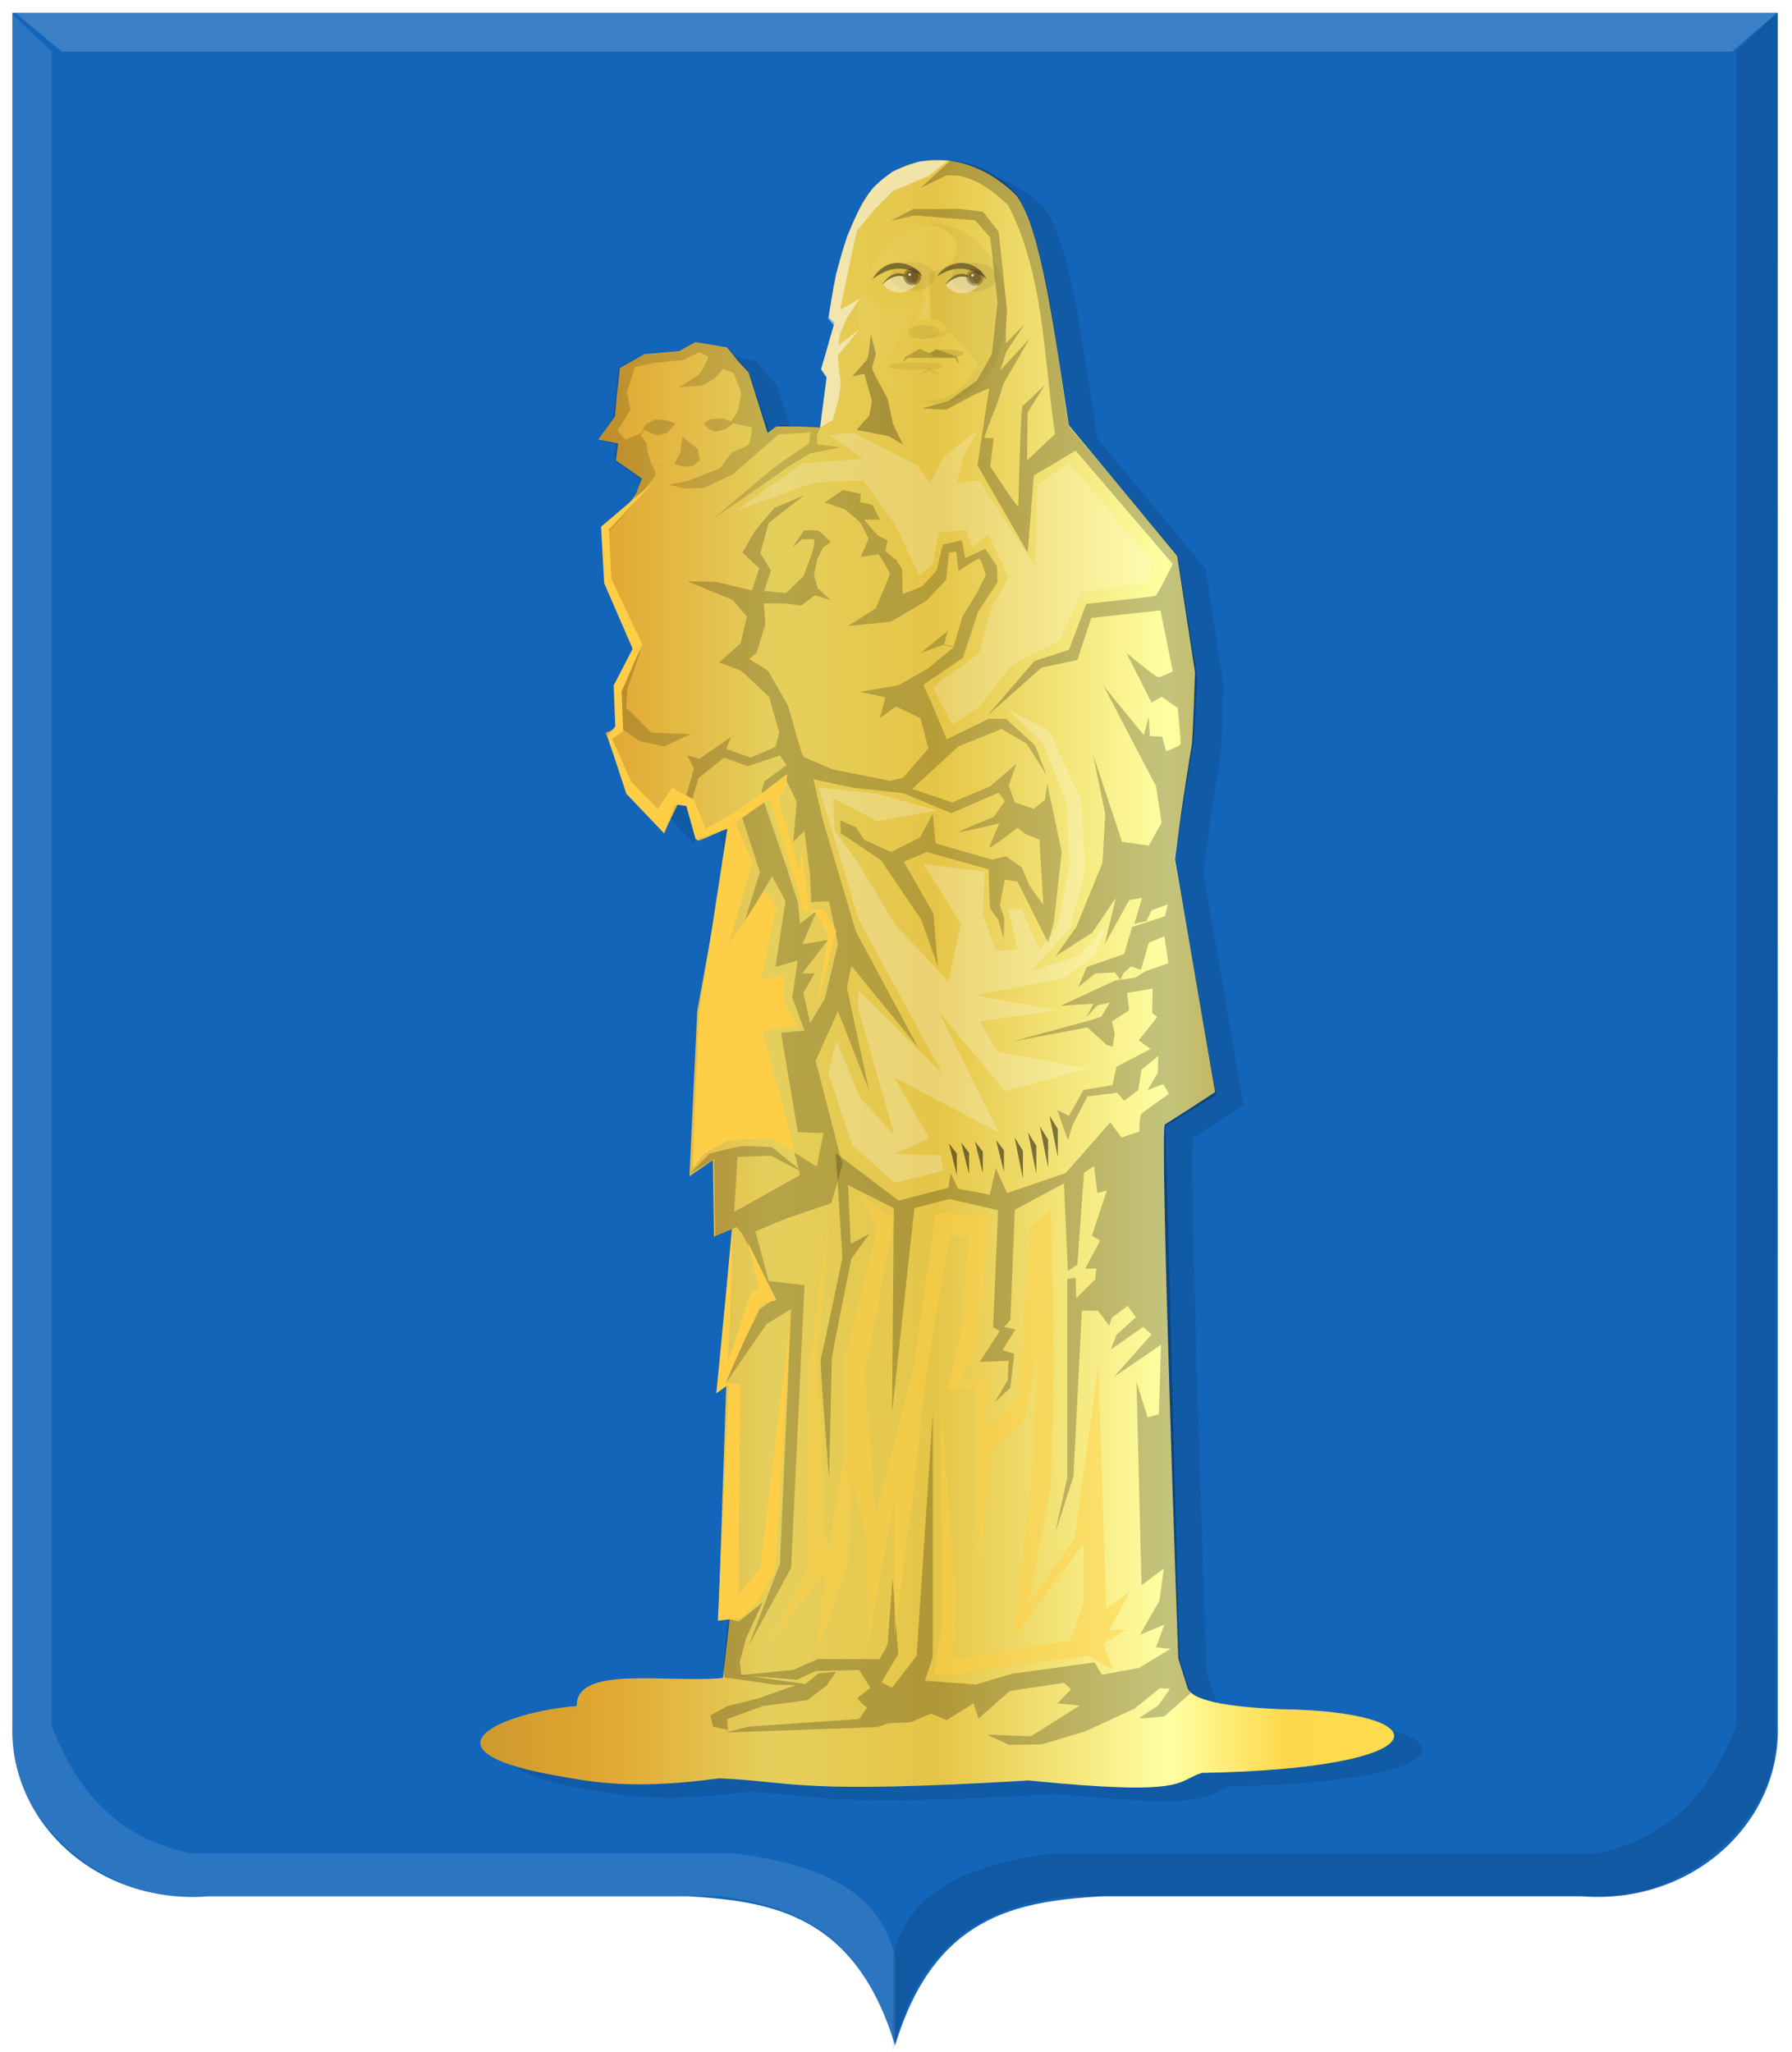 <?xml version="1.0" encoding="UTF-8" standalone="no"?>
<!-- Created with Inkscape (http://www.inkscape.org/) -->

<svg
   xmlns:dc="http://purl.org/dc/elements/1.1/"
   xmlns:cc="http://creativecommons.org/ns#"
   xmlns:rdf="http://www.w3.org/1999/02/22-rdf-syntax-ns#"
   xmlns:svg="http://www.w3.org/2000/svg"
   xmlns="http://www.w3.org/2000/svg"
   xmlns:xlink="http://www.w3.org/1999/xlink"
   xmlns:sodipodi="http://sodipodi.sourceforge.net/DTD/sodipodi-0.dtd"
   xmlns:inkscape="http://www.inkscape.org/namespaces/inkscape"
   width="164.656"
   height="188.562"
   id="svg4973"
   version="1.1"
   inkscape:version="0.48.4 r9939"
   sodipodi:docname="Nieuw document 3">
  <defs
     id="defs4975">
    <filter
       color-interpolation-filters="sRGB"
       id="filter25104"
       inkscape:collect="always">
      <feGaussianBlur
         id="feGaussianBlur25106"
         stdDeviation="0.65"
         inkscape:collect="always" />
    </filter>
    <linearGradient
       inkscape:collect="always"
       xlink:href="#linearGradient21651"
       id="linearGradient4421"
       gradientUnits="userSpaceOnUse"
       x1="0"
       y1="174.07"
       x2="30"
       y2="174.07"
       gradientTransform="translate(0,158.891)" />
    <linearGradient
       id="linearGradient21651">
      <stop
         id="stop21653"
         offset="0"
         style="stop-color:#cc992d;stop-opacity:1;" />
      <stop
         id="stop21655"
         offset="0.143"
         style="stop-color:#e1a832;stop-opacity:1;" />
      <stop
         style="stop-color:#e5cf5c;stop-opacity:1;"
         offset="0.321"
         id="stop21657" />
      <stop
         id="stop21659"
         offset="0.5"
         style="stop-color:#e5c547;stop-opacity:1;" />
      <stop
         style="stop-color:#ffffa3;stop-opacity:1;"
         offset="0.75"
         id="stop21661" />
      <stop
         id="stop21663"
         offset="0.875"
         style="stop-color:#ffd94d;stop-opacity:1;" />
      <stop
         style="stop-color:#ffdb4e;stop-opacity:1;"
         offset="1"
         id="stop21665" />
    </linearGradient>
    <linearGradient
       gradientUnits="userSpaceOnUse"
       y2="174.07"
       x2="30"
       y1="174.07"
       x1="0"
       id="linearGradient4379"
       xlink:href="#linearGradient21651"
       inkscape:collect="always" />
    <linearGradient
       id="linearGradient4070-8-2-8-8-7-0-6-5">
      <stop
         style="stop-color:#a3a3a3;stop-opacity:1;"
         offset="0"
         id="stop4072-1-2-6-4-1-4-7-9" />
      <stop
         style="stop-color:#b0b0b0;stop-opacity:1;"
         offset="0.143"
         id="stop4074-8-0-7-0-4-8-7-1" />
      <stop
         id="stop4076-6-1-0-3-7-5-9-8"
         offset="0.321"
         style="stop-color:#d1d1d1;stop-opacity:1;" />
      <stop
         style="stop-color:#bdbdbd;stop-opacity:1;"
         offset="0.5"
         id="stop4078-0-2-8-7-6-7-6-1" />
      <stop
         id="stop4080-2-7-1-8-8-3-4-7"
         offset="0.75"
         style="stop-color:#e5e5e5;stop-opacity:1;" />
      <stop
         style="stop-color:#cccccc;stop-opacity:1;"
         offset="0.875"
         id="stop4082-4-7-8-3-2-3-1-8" />
      <stop
         id="stop4084-9-0-3-1-3-0-9-6"
         offset="1"
         style="stop-color:#cccccc;stop-opacity:1;" />
    </linearGradient>
    <linearGradient
       gradientUnits="userSpaceOnUse"
       y2="204.963"
       x2="29.643"
       y1="204.963"
       x1="3.214"
       id="linearGradient4389"
       xlink:href="#linearGradient4070-8-2-8-8-7-0-6-5"
       inkscape:collect="always"
       gradientTransform="translate(336.429,486.112)" />
    <linearGradient
       inkscape:collect="always"
       xlink:href="#linearGradient21651"
       id="linearGradient5966"
       x1="315.766"
       y1="435.735"
       x2="400.726"
       y2="435.735"
       gradientUnits="userSpaceOnUse" />
  </defs>
  <sodipodi:namedview
     id="base"
     pagecolor="#ffffff"
     bordercolor="#666666"
     borderopacity="1.0"
     inkscape:pageopacity="0.0"
     inkscape:pageshadow="2"
     inkscape:zoom="1.979899"
     inkscape:cx="139.52864"
     inkscape:cy="78.230361"
     inkscape:document-units="px"
     inkscape:current-layer="layer1"
     showgrid="false"
     fit-margin-top="0"
     fit-margin-left="0"
     fit-margin-right="0"
     fit-margin-bottom="0"
     inkscape:window-width="1600"
     inkscape:window-height="837"
     inkscape:window-x="-8"
     inkscape:window-y="-8"
     inkscape:window-maximized="1" />
  <g
     inkscape:label="Laag 1"
     inkscape:groupmode="layer"
     id="layer1"
     transform="translate(-272.125,-346.25)">
    <path
       inkscape:connector-curvature="0"
       sodipodi:nodetypes="cccccccc"
       id="path2830"
       d="m 354.368,347.416 -81.11,0 0,157.412 c -0.267,8.964 7.916,16.492 18.059,15.676 l 22.826,0 21.169,0 c 7.882,0.458 15.45,1.762 19.056,13.716 l 0,-186.804 z"
       style="fill:#1365ba;fill-opacity:1;stroke:#000000;stroke-width:1px;stroke-linecap:butt;stroke-linejoin:miter;stroke-opacity:0" />
    <path
       inkscape:connector-curvature="0"
       sodipodi:nodetypes="cccccccc"
       id="path2830-1"
       d="m 354.368,347.416 81.109,0 0,157.412 c 0.267,8.964 -7.916,16.492 -18.059,15.676 l -22.826,0 -21.169,0 c -7.882,0.458 -15.45,1.762 -19.056,13.716 -6.587,-61.181 -15.059,-122.05 0,-186.804 z"
       style="fill:#1365ba;fill-opacity:1;stroke:#000000;stroke-width:1px;stroke-linecap:butt;stroke-linejoin:miter;stroke-opacity:0" />
    <path
       inkscape:connector-curvature="0"
       sodipodi:nodetypes="ccccccccccc"
       id="path4051-6"
       d="m 435.436,347.405 -3.792,3.592 0,153.82 c -2.279,6.106 -6.191,10.433 -12.859,11.757 l -50.116,0 c -6.811,1.038 -12.906,2.844 -14.507,9.471 l 0,8.654 c 2.543,-10.367 8.813,-13.349 16.156,-14.206 l 48.962,0 c 7.539,0.19 16.671,-7.062 15.991,-15.676 l 0.165,-157.412 z"
       style="fill:#000000;fill-opacity:0.123;stroke:#000000;stroke-width:1px;stroke-linecap:butt;stroke-linejoin:miter;stroke-opacity:0" />
    <path
       inkscape:connector-curvature="0"
       sodipodi:nodetypes="ccccccccccc"
       id="path4051"
       d="m 273.088,347.405 3.792,3.592 0,153.82 c 2.279,6.106 6.191,10.433 12.859,11.757 l 50.116,0 c 6.811,1.038 12.906,2.844 14.507,9.471 l 0,8.654 c -2.543,-10.367 -8.813,-13.349 -16.156,-14.206 l -48.962,0 c -7.539,0.19 -16.671,-7.062 -15.991,-15.676 L 273.088,347.405 z"
       style="fill:#ffffff;fill-opacity:0.108;stroke:#000000;stroke-width:1px;stroke-linecap:butt;stroke-linejoin:miter;stroke-opacity:0" />
    <path
       inkscape:connector-curvature="0"
       id="path4075"
       d="m 273.509,347.405 4.286,3.592 153.482,0 4.16,-3.592 -161.928,0 z"
       style="fill:#ffffff;fill-opacity:0.17;stroke:#000000;stroke-width:1px;stroke-linecap:butt;stroke-linejoin:miter;stroke-opacity:0" />
    <path
       inkscape:connector-curvature="0"
       transform="matrix(0.918,0,0,0.888,269.197,262.302)"
       sodipodi:nodetypes="cccccscccccccccccccccccscccccccccccccccccccscccsccccccccccccccccc"
       id="path24862"
       d="m 78.821,131.823 -3.159,-0.553 -1.659,0.948 -3.475,0.316 -2.448,1.422 c 0,0 -0.158,1.895 -0.237,2.29 -0.079,0.395 -0.237,2.685 -0.237,2.685 l -1.659,2.448 1.974,0.395 -0.237,1.738 2.606,1.895 -0.601,1.635 -2.904,4.021 -0.112,4.803 2.234,3.909 1.229,3.127 -2.457,4.021 0.67,4.021 -1.675,0.782 1.899,5.473 4.021,4.691 1.452,-3.127 1.005,0.782 c 0,0 0.447,3.462 0.894,3.351 0.447,-0.112 3.239,-1.452 3.239,-1.452 l -3.351,19.099 -0.782,17.089 2.346,-1.675 0.112,7.93 1.787,-0.782 -1.452,16.866 0.894,-0.782 -0.782,24.126 1.117,0.223 -0.67,6.031 c -5.486,0.562 -14.737,-1.386 -14.632,2.904 -7.452,0.608 -16.791,4.717 -1.117,7.372 3.626,0.685 7.68,1.187 15.414,0.112 7.944,0.399 7.756,1.642 30.939,0.223 16.063,1.669 14.718,0.074 17.312,-0.782 24.318,-0.457 23.975,-6.369 8.042,-6.59 -5.617,-0.237 -9.23,-0.919 -9.494,-2.346 l -0.894,-2.904 c 0,0 -1.899,-54.953 -1.34,-55.288 0.558,-0.335 5.026,-3.351 5.026,-3.351 l -4.021,-24.126 0.67,-5.138 c 0,0 0.894,-6.031 1.005,-6.59 0.112,-0.558 0.335,-7.595 0.335,-7.595 l -1.229,-8.265 -0.558,-3.798 -10.834,-13.515 c -1.45,-9.427 -2.664,-20.039 -5.25,-23.791 -5.707,-5.834 -13.081,-4.205 -15.637,1.229 -1.668,3.328 -2.65,7.171 -3.127,11.393 l 0.558,0.558 -1.34,4.803 0.558,0.782 -0.67,5.25 -2.122,-0.112 -2.234,0 -0.894,0.67 -1.899,-6.255 -1.005,-1.117 -1.145,-1.482 z"
       style="fill:#000000;fill-opacity:0.108;stroke:#000000;stroke-width:1.108px;stroke-linecap:butt;stroke-linejoin:miter;stroke-opacity:0;filter:url(#filter25104)" />
    <path
       inkscape:connector-curvature="0"
       sodipodi:nodetypes="cccccscccccccccccccccccscccccccccccccccccccscccsccccccccccccccccc"
       id="path24862-6"
       d="m 338.937,378.172 -2.901,-0.491 -1.523,0.841 -3.191,0.28 -2.248,1.262 c 0,0 -0.145,1.683 -0.218,2.033 -0.072,0.351 -0.218,2.384 -0.218,2.384 l -1.523,2.173 1.813,0.351 -0.218,1.542 2.393,1.683 -0.552,1.452 -2.666,3.569 -0.103,4.263 2.051,3.47 1.128,2.776 -2.256,3.569 0.615,3.569 -1.538,0.694 1.743,4.858 3.692,4.164 1.333,-2.776 0.923,0.694 c 0,0 0.41,3.074 0.82,2.974 0.41,-0.099 2.974,-1.289 2.974,-1.289 l -3.077,16.954 -0.718,15.17 2.154,-1.487 0.103,7.039 1.641,-0.694 -1.333,14.971 0.82,-0.694 -0.718,21.416 1.026,0.198 -0.615,5.354 c -5.037,0.499 -13.531,-1.23 -13.434,2.578 -6.842,0.54 -15.417,4.187 -1.026,6.544 3.329,0.608 7.052,1.053 14.152,0.099 7.294,0.354 7.121,1.458 28.407,0.198 14.748,1.482 13.514,0.066 15.896,-0.694 22.328,-0.406 22.014,-5.654 7.384,-5.85 -5.158,-0.21 -8.475,-0.816 -8.717,-2.082 l -0.82,-2.578 c 0,0 -1.743,-48.781 -1.231,-49.078 0.513,-0.297 4.615,-2.974 4.615,-2.974 l -3.692,-21.416 0.615,-4.561 c 0,0 0.82,-5.354 0.923,-5.85 0.103,-0.496 0.308,-6.742 0.308,-6.742 l -1.128,-7.337 -0.513,-3.371 -9.948,-11.997 c -1.332,-8.368 -2.446,-17.789 -4.82,-21.118 -5.24,-5.179 -12.01,-3.732 -14.357,1.091 -1.532,2.954 -2.433,6.366 -2.871,10.113 l 0.513,0.496 -1.231,4.263 0.513,0.694 -0.615,4.66 -1.948,-0.099 -2.051,0 -0.82,0.595 -1.743,-5.552 -0.923,-0.991 -1.052,-1.315 z"
       style="fill:url(#linearGradient5966);fill-opacity:1.0;stroke:#000000;stroke-width:1px;stroke-linecap:butt;stroke-linejoin:miter;stroke-opacity:0" />
    <path
       inkscape:connector-curvature="0"
       sodipodi:nodetypes="ccccccscccccscccsscccccccccccccccccccscccccccccccccccccccccccccscccccccccccccccccccccccccccccccccsccccccccccccccccccccccccccccccccccccccccccccccccccssscccccccccccccscccccccccccccccccccccccccccccccccccccccccccccccccccccccccccccccccccccccccccccccsccccscccccccccsccccccccsccccccccc"
       id="path24864-6"
       d="m 353.987,366.549 2.051,-1.091 4.307,0 2.102,0.248 1.436,1.834 0.769,7.188 c 0,0 -0.205,3.222 -0.051,3.024 0.154,-0.198 1.692,-1.735 1.692,-1.735 l -1.692,2.528 -0.564,1.735 2.666,-2.875 -2.359,4.065 c 0,0 -0.667,2.132 -0.82,2.429 -0.154,0.297 -0.974,2.578 -0.974,2.578 l 0.872,0.05 -0.308,2.578 c 0,0 2.513,3.867 2.564,3.668 0.051,-0.198 0.205,-9.072 0.41,-9.221 0.205,-0.149 2.051,-1.933 2.051,-1.933 l -1.59,2.528 -0.051,4.412 2.564,-2.429 c -1.063,-7.126 -0.995,-14.618 -4.307,-21.019 -1.839,-1.747 -3.716,-2.953 -5.692,-2.727 l -2.359,1.14 2.769,-2.528 c 2.71,0.229 4.671,1.549 6.153,3.222 3.046,5.851 3.411,13.924 4.717,21.218 l 9.999,11.848 1.795,11.204 -0.308,5.8 -1.795,10.857 3.846,21.713 -4.666,2.875 1.282,48.979 1.026,3.123 -2.41,2.132 c 0,0 -2.513,0.297 -2.307,0.149 0.205,-0.149 1.743,-1.14 1.743,-1.14 l 1.077,-1.537 -0.923,-0.05 -2.359,1.884 -4.512,2.082 -4,1.19 -2.974,0.05 -2.051,-0.942 4.051,0.149 4.461,-2.826 -2.051,-0.198 1.282,-1.289 -0.667,-0.595 -4.974,0.744 -2.871,2.528 -0.461,-1.388 -2.461,1.537 -1.436,-0.595 -1.897,0.793 -2.051,0.099 -0.974,0.347 -13.947,0.496 2.102,-0.545 10.153,-0.694 0.718,-1.041 c 0,0 -1.026,-0.793 -0.82,-0.942 0.205,-0.149 1.128,-0.892 1.128,-0.892 l -1.026,-1.636 -4,0.099 -1.692,0.793 -5.384,-0.397 5.025,-0.496 2.256,-0.991 5.692,0 0.718,-1.338 0.461,-6.048 0.513,6.94 -1.538,2.578 0.974,0.496 2.256,-2.925 1.487,-22.308 0,22.407 -0.718,2.181 4.666,0.347 3.333,-0.991 7.589,-1.041 0.667,1.14 3.436,-0.644 2.871,-1.735 -1.333,-0.149 0.769,-2.082 -2.256,0.942 1.795,-3.123 0.41,-2.974 -2.051,1.537 -0.461,-18.689 1.026,3.272 1.026,-0.297 0.205,-6.395 c 0,0 -4.512,3.123 -4.307,2.925 0.205,-0.198 3.436,-3.867 3.436,-3.867 l -0.769,-0.694 -2.974,2.082 0.513,-1.338 1.795,-1.636 -0.769,-1.041 -1.436,1.091 -0.256,0.744 -1.026,-1.388 -1.487,0 -0.769,15.219 -1.692,5.255 1.128,-5.156 0,-18.243 0.769,-0.099 0.051,1.884 1.743,-1.735 0.103,-0.991 -1.026,0 1.384,-2.578 -0.769,-0.446 1.384,-4.164 -0.872,0.248 -0.308,-2.479 -0.923,0.595 -0.615,8.477 -0.872,0.545 -0.359,-8.031 -4.512,2.429 -0.41,10.113 -0.564,0.644 1.026,0.248 -1.179,1.884 1.077,0.347 -0.359,3.123 -1.436,1.338 1.179,-2.033 0.103,-1.785 -2.666,0.099 1.846,-2.826 -0.615,-0.347 0.461,-10.758 -4.461,-1.041 -3.23,0.843 -2.051,18.739 0.154,-18.739 -4.205,-2.132 0.256,5.404 1.692,-0.892 -1.641,2.28 c 0,0 -1.795,8.874 -1.795,9.171 0,0.297 -0.256,11.253 -0.256,11.055 0,-0.198 -0.872,-10.807 -0.769,-11.005 0.103,-0.198 2,-9.32 2,-9.32 l -0.615,-9.617 5.794,4.362 4.564,-1.19 0.205,-1.339 0.667,1.438 2.923,0.545 0.564,-2.429 1.026,2.28 5.384,-1.834 4.102,-4.66 1.026,1.388 1.641,-0.545 c 0,0 0,-1.438 0.205,-1.636 0.205,-0.198 2.513,-1.834 2.513,-1.834 l -0.513,-0.892 -1.436,0.545 0.923,-1.586 0.051,-1.537 -1.538,1.239 -0.308,1.884 -1.282,0.991 -0.667,-0.744 -2.718,0.347 -1.384,2.677 -0.41,1.338 -0.974,-2.776 1.077,0.545 1.333,-2.38 2.666,-0.446 0.359,-1.686 3.128,-1.636 -1.077,-0.793 1.692,-2.132 -0.461,-0.397 0.051,-2.231 -2.359,0.397 0.205,1.586 -1.59,1.041 0.256,1.091 -0.205,1.239 -0.564,-0.198 -1.743,-1.586 -6.871,1.289 7.281,-1.983 0.872,-0.297 0.769,-1.289 -1.128,0.248 -1.026,1.091 0.667,-1.239 -3.025,0.198 2.666,-1.239 2.359,-1.091 1.795,-0.248 0.974,-0.595 2.102,-0.744 -0.359,-2.479 -1.436,0.595 -0.718,2.479 -0.923,-0.297 -0.667,0.595 -0.308,0.644 -0.513,-0.694 -1.795,0.099 -1.538,1.239 0.769,-1.834 3.436,-1.19 0.718,-2.479 3.025,-0.991 0.256,-1.091 -1.487,0.545 -0.461,0.991 -1.128,0.248 0.718,-2.38 -1.179,0.198 -2.256,4.065 1.026,-4.263 -2.154,3.173 -3.384,2.181 1.897,-2.677 2.41,-5.899 0.256,-4.462 -1.128,-5.503 2.666,8.031 2.461,0.347 1.179,-2.082 -0.513,-3.371 -4.82,-9.221 3.692,4.511 0.461,-1.636 0.103,1.735 1.128,0.05 0.359,1.338 c 0,0 1.282,-0.446 1.333,-0.644 0.051,-0.198 -0.256,-3.321 -0.256,-3.321 l -1.487,-1.041 -0.923,0.545 -2.307,-4.561 c 0,0 2.718,2.231 2.923,2.231 0.205,0 1.333,-0.545 1.333,-0.545 l -1.128,-5.602 -6.358,0.694 -1.282,3.867 -3.282,0.694 -4.974,4.412 4.307,-5.007 3.179,-1.041 1.59,-4.214 c 0,0 6.153,-0.644 6.358,-0.744 0.205,-0.099 1.59,-2.925 1.59,-2.925 l -8.922,-10.411 -3.846,2.28 -0.564,7.089 -4.615,-8.031 1.077,-7.089 -1.436,0.644 -2.513,1.339 c 0,0 -2.41,-0.099 -2.154,-0.149 0.256,-0.05 2.359,-0.644 2.359,-0.644 l 2.615,-1.884 1.384,-2.429 0.513,-4.759 -0.667,-5.949 -1.384,-1.586 -5.589,-0.446 -2.154,0.496 4e-5,8e-5 z"
       style="fill:#000000;fill-opacity:0.233;stroke:#000000;stroke-width:1px;stroke-linecap:butt;stroke-linejoin:miter;stroke-opacity:0" />
    <path
       inkscape:connector-curvature="0"
       id="path24866-2"
       d="m 335.271,399.664 2.615,0.05 3.333,0.793 0.667,-2.033 -1.538,-1.438 1.128,-1.983 1.795,-2.132 2.718,-1.14 -3.23,2.528 -0.769,2.776 0.974,1.586 -0.615,1.884 2,0.198 1.59,-1.537 0.82,-2.181 c 0,0 0.359,-1.239 0.103,-1.239 -0.256,0 -1.026,0 -1.026,0 l -0.923,0.793 1.077,-1.586 c 0,0 1.179,-0.099 1.384,0.05 0.205,0.149 1.077,0.991 1.077,0.991 l -0.718,0.545 -0.513,1.041 -0.308,1.487 0.359,1.19 1.179,1.091 -1.436,-0.446 -1.282,0.942 -1.538,-0.198 -1.897,0 c 0,0 0.205,1.884 0.103,2.132 -0.103,0.248 -0.769,2.429 -0.769,2.429 l -0.667,0.545 1.743,1.091 c 0,0 1.59,2.776 1.795,3.173 0.205,0.397 1.231,4.66 1.487,4.759 0.256,0.099 2.666,1.14 2.666,1.14 l 5.281,1.041 1.179,-0.297 2.307,-2.677 -0.718,-2.776 -2.256,-1.091 -1.487,1.091 0.513,-1.933 -2.359,-0.496 3.538,-0.595 2.718,-1.537 2.461,-2.033 -0.923,-0.198 -2.205,0.793 2.513,-2.033 -0.359,1.289 0.872,0.198 0.82,-2.776 1.231,-2.033 0.923,-1.785 c 0,0 -0.41,-1.537 -0.615,-1.537 -0.205,0 -1.897,1.14 -1.897,1.14 l -0.205,-1.785 -0.667,0.099 -0.256,2.479 -1.795,1.933 -3.282,1.933 -3.948,0.397 2.564,-1.636 c 0,0 1.282,-2.974 1.282,-3.173 0,-0.198 -1.026,-1.785 -1.026,-1.785 l -1.641,0.248 0.718,-1.686 -0.769,-1.487 -1.384,-1.19 -1.897,-0.644 1.692,-1.14 1.641,0.347 -0.051,0.793 c 0,0 1.128,0.099 1.231,0.397 0.103,0.297 0.615,1.19 0.615,1.19 l -1.487,0 1.231,1.438 0.923,0.446 -0.205,0.991 1.026,0.843 0.513,0.843 0.051,2.28 1.743,-0.694 c 0,0 1.436,-1.438 1.436,-1.636 0,-0.198 0.513,-2.231 0.513,-2.231 l 1.743,-0.397 0.308,1.636 1.846,-0.843 1.077,1.586 0.051,1.487 -1.795,2.727 -1.384,4.214 -3.641,2.479 0.718,1.586 1.436,3.421 3.846,-1.884 1.59,0 2.666,2.429 1.077,2.776 -1.846,-2.925 -2.307,-1.338 -3.948,1.586 -4.256,3.916 3.692,1.239 3.487,-1.487 2.41,-2.082 -0.718,2.033 0.564,1.537 1.743,0.595 1.026,-0.843 0.205,-1.487 1.333,6.296 -0.718,6.395 -0.513,1.983 -2.82,-5.651 -1.179,-0.198 -0.461,2.38 0.41,1.14 -0.051,1.933 -0.513,-1.785 c 0,0 -0.769,-0.942 -0.769,-1.19 0,-0.248 -0.103,-3.421 -0.103,-3.421 l -5.692,-1.586 -2.102,0.892 2.718,4.759 0.41,4.858 -1.538,-4.313 -3.692,-5.453 -3.692,-2.479 -0.051,-1.19 1.436,0.644 0.769,1.14 2.461,1.14 2.666,-1.338 1.179,-2.181 0.256,2.727 5.179,1.487 1.282,-0.297 1.436,0.991 0.718,1.686 1.282,1.785 -0.359,-5.998 -1.231,-0.496 -0.769,-0.595 c 0,0 -2.666,2.033 -2.615,1.834 0.051,-0.198 0.923,-2.231 0.923,-2.231 0,0 -3.948,0.942 -3.641,0.744 0.308,-0.198 3.128,-1.339 3.128,-1.339 l 1.026,-1.438 -0.564,-0.793 -4.359,1.884 -4.359,-1.834 c 0,0 -3.897,-0.446 -4.205,-0.446 -0.308,0 -4.102,-0.843 -4.102,-0.843 l 0.872,3.768 3.025,10.212 5.743,10.708 -6.153,-7.535 -0.41,1.983 2.051,9.518 -2.871,-7.337 -2.051,4.561 2.461,9.518 -1.026,3.569 -4.102,1.388 -2.871,1.19 1.231,4.561 3.282,0.397 -1.231,25.977 -3.897,7.139 2.871,-7.535 1.026,-23.399 -2.256,1.388 -4.512,6.544 3.897,-7.932 1.436,-0.991 -3.077,-5.949 -0.513,-0.595 -1.949,0.892 -0.103,-7.139 -2.256,1.388 1.846,-1.884 c 0,0 2.564,-0.694 3.179,-0.694 0.615,0 2.564,0.099 2.564,0.099 l 2.769,2.28 -2.871,-1.487 -3.077,0.099 -0.308,5.057 6.051,-3.371 -0.513,-2.082 2.051,1.289 0.615,-3.074 -2.359,-0.099 -1.538,-9.122 2.154,-0.198 -1.128,-3.074 0.513,-3.371 -2.051,0.595 0.923,-6.048 -1.231,-2.28 -2.564,4.263 1.436,-4.66 -1.641,-5.057 1.949,-1.586 2.154,6.246 1.026,3.173 0.205,1.983 1.538,-1.19 -1.333,3.074 2.359,-0.397 -2.359,3.074 1.128,0 -1.026,1.785 0.615,2.776 1.333,-2.181 1.231,-5.057 -0.82,-3.966 -1.641,0.099 -0.103,-2.479 -0.513,-4.065 -1.026,0.991 0.308,-3.668 -1.128,-2.38 -2.154,1.685 0.308,-1.19 2.051,-1.487 -0.615,-0.892 -2.974,0.991 -2.154,-0.793 -2.359,1.884 -0.718,2.479 c 0,0 -0.718,-0.099 -0.513,-0.595 0.205,-0.496 0.82,-2.776 0.82,-2.776 l -0.615,-1.19 1.128,0.297 2.871,-1.983 -0.41,1.091 2.256,0.793 2.256,-0.991 0.35,-1.306 -0.943,-3.295 -2.538,-2.384 -2.03,-0.771 1.958,-1.753 0.58,-2.454 -1.305,-1.542 -2.248,-0.911 -1.925,-0.803 z"
       style="fill:#000000;fill-opacity:0.21;stroke:#000000;stroke-width:1px;stroke-linecap:butt;stroke-linejoin:miter;stroke-opacity:0" />
    <path
       inkscape:connector-curvature="0"
       id="path24868-9"
       d="m 331.032,405.935 -2.393,3.295 0.508,3.926 1.74,1.192 2.248,0.491 2.466,-1.122 -3.626,-0.14 -2.321,-2.314 0.145,-1.823 1.233,-3.505 z"
       style="fill:#000000;fill-opacity:0.173;stroke:#000000;stroke-width:1px;stroke-linecap:butt;stroke-linejoin:miter;stroke-opacity:0" />
    <path
       inkscape:connector-curvature="0"
       id="path24870-0"
       d="m 338.212,494.832 0.87,0.21 c 0,0 -0.798,5.398 -0.29,5.398 0.508,0 4.568,0.631 4.568,0.631 0,0 2.103,0 1.813,0.07 -0.29,0.07 -3.408,1.192 -3.408,1.192 l -2.828,0.701 -1.523,0.841 0.218,1.052 1.378,0.28 -0.072,-0.982 3.263,-1.192 4.133,-0.561 1.74,-1.332 0.87,-1.262 -1.595,0.14 -1.233,0.982 -5.874,-0.841 -0.145,-1.192 0.58,-2.173 1.523,-3.295 -2.175,1.753 -1.813,-0.421 z"
       style="fill:#000000;fill-opacity:0.233;stroke:#000000;stroke-width:1px;stroke-linecap:butt;stroke-linejoin:miter;stroke-opacity:0" />
    <path
       inkscape:connector-curvature="0"
       id="path24872-49"
       d="m 368.559,448.771 0.761,1.227 0,2.559 -0.761,-3.786 z"
       style="fill:#000000;fill-opacity:0.493;stroke:#000000;stroke-width:1px;stroke-linecap:butt;stroke-linejoin:miter;stroke-opacity:0" />
    <path
       inkscape:connector-curvature="0"
       id="path24872-4-3"
       d="m 367.671,449.753 0.761,1.227 0,2.559 -0.761,-3.786 z"
       style="fill:#000000;fill-opacity:0.493;stroke:#000000;stroke-width:1px;stroke-linecap:butt;stroke-linejoin:miter;stroke-opacity:0" />
    <path
       inkscape:connector-curvature="0"
       id="path24872-3-1"
       d="m 366.583,450.313 0.761,1.227 0,2.559 -0.761,-3.786 z"
       style="fill:#000000;fill-opacity:0.493;stroke:#000000;stroke-width:1px;stroke-linecap:butt;stroke-linejoin:miter;stroke-opacity:0" />
    <path
       inkscape:connector-curvature="0"
       id="path24872-0-1"
       d="m 365.351,450.769 0.761,1.227 0,2.559 -0.761,-3.786 z"
       style="fill:#000000;fill-opacity:0.493;stroke:#000000;stroke-width:1px;stroke-linecap:butt;stroke-linejoin:miter;stroke-opacity:0" />
    <path
       inkscape:connector-curvature="0"
       id="path24872-8-9"
       d="m 363.646,451.015 0.725,0.943 0,1.967 -0.725,-2.909 z"
       style="fill:#000000;fill-opacity:0.493;stroke:#000000;stroke-width:1px;stroke-linecap:butt;stroke-linejoin:miter;stroke-opacity:0" />
    <path
       inkscape:connector-curvature="0"
       id="path24872-8-1-9"
       d="m 361.707,451.137 0.725,0.943 0,1.967 -0.725,-2.909 z"
       style="fill:#000000;fill-opacity:0.493;stroke:#000000;stroke-width:1px;stroke-linecap:butt;stroke-linejoin:miter;stroke-opacity:0" />
    <path
       inkscape:connector-curvature="0"
       id="path24872-8-2-5"
       d="m 360.438,451.242 0.725,0.943 0,1.967 -0.725,-2.909 z"
       style="fill:#000000;fill-opacity:0.493;stroke:#000000;stroke-width:1px;stroke-linecap:butt;stroke-linejoin:miter;stroke-opacity:0" />
    <path
       inkscape:connector-curvature="0"
       id="path24872-8-24-5"
       d="m 359.314,451.312 0.725,0.943 0,1.967 -0.725,-2.909 z"
       style="fill:#000000;fill-opacity:0.493;stroke:#000000;stroke-width:1px;stroke-linecap:butt;stroke-linejoin:miter;stroke-opacity:0" />
    <path
       inkscape:connector-curvature="0"
       id="path24963-5"
       d="m 331.25,378.838 3.191,-0.28 1.668,-0.911 2.937,0.526 1.922,2.314 1.813,5.398 0.943,-0.596 3.807,0.21 -0.326,0.701 0,0.876 2.175,0.28 -2.828,0.561 c 0,0 -2.466,1.472 -2.611,1.648 -0.145,0.175 -6.2,4.277 -6.2,4.277 0,0 5.221,-4.382 5.366,-4.522 0.145,-0.14 3.336,-2.314 3.336,-2.314 l 0.145,-1.017 -2.901,0.175 -4.242,3.681 -2.611,1.227 -1.74,0.07 -1.559,-0.351 1.813,-0.351 2.937,-1.157 1.051,-1.437 c 0,0 1.269,-0.526 1.523,-0.701 0.254,-0.175 0.363,-1.612 0.363,-1.612 l -1.704,-0.386 -0.761,0.561 -0.906,0.21 -0.58,-0.245 -0.508,-0.526 0.653,-0.386 1.088,-0.07 0.798,0.28 c 0,0 0.508,-0.736 0.58,-0.911 0.072,-0.175 0.326,-1.402 0.326,-1.683 0,-0.28 -0.689,-1.858 -0.689,-1.858 l -0.943,-0.386 -0.725,0.841 c 0,0 -0.943,0.596 -1.16,0.666 -0.218,0.07 -2.429,0.245 -2.139,0.14 0.29,-0.105 1.487,-0.911 1.74,-1.087 0.254,-0.175 0.906,-1.437 0.906,-1.612 0,-0.175 -0.87,-0.456 -0.87,-0.456 l -1.378,0.701 -2.792,0.28 -1.704,0.386 -0.725,2.279 0.326,1.648 -1.197,1.893 0.725,0.841 1.45,-0.596 0.435,-0.841 0.87,-0.421 0.943,0.035 0.906,0.351 c 0,0 -0.689,0.806 -0.834,0.876 -0.145,0.07 -0.87,0.21 -0.87,0.21 l -1.197,-0.526 -0.29,0.491 0.544,0.771 c 0,0 0.072,0.736 0.109,0.876 0.036,0.14 0.363,1.087 0.363,1.087 l 2.067,-0.105 0.544,-0.946 0.218,-1.542 1.414,1.157 0.181,1.017 -0.616,0.491 -0.834,0.105 -0.943,-0.28 -1.958,0.14 c 0,0 0.363,0.806 0.254,0.946 -0.109,0.14 -0.689,0.911 -0.689,0.911 l -1.378,1.788 -2.284,2.559 2.574,-3.435 0.471,-1.507 -2.466,-1.683 0.181,-1.507 c 0,0 -1.74,-0.386 -1.595,-0.421 0.145,-0.035 1.342,-2.208 1.342,-2.208 l 0.471,-4.417 2.284,-1.192 z"
       style="fill:#000000;fill-opacity:0.153;stroke:#000000;stroke-width:1px;stroke-linecap:butt;stroke-linejoin:miter;stroke-opacity:0" />
    <path
       inkscape:connector-curvature="0"
       id="path25008-3"
       d="m 352.135,376.945 c 0,0 -0.181,2.173 -0.363,2.384 -0.181,0.21 -1.414,1.507 -1.269,1.507 0.145,0 1.015,-0.315 1.051,-0.175 0.036,0.14 0.689,2.419 0.689,2.419 0,0 -0.181,1.227 -0.254,1.367 -0.072,0.14 -1.269,1.332 -1.124,1.332 0.145,0 2.937,0.561 2.937,0.561 l 1.305,0.771 c 0,0 -0.943,-1.823 -0.979,-2.103 -0.036,-0.28 -0.399,-1.963 -0.435,-2.103 -0.036,-0.14 -1.559,-2.699 -1.45,-2.909 0.109,-0.21 0.363,-1.227 0.363,-1.227 l -0.471,-1.823 z"
       style="fill:#000000;fill-opacity:0.262;stroke:#000000;stroke-width:1px;stroke-linecap:butt;stroke-linejoin:miter;stroke-opacity:0" />
    <path
       inkscape:connector-curvature="0"
       id="path25010-4"
       d="m 347.494,385.534 0.58,-4.557 -0.508,-0.771 1.16,-4.066 -0.508,-0.631 0.725,-4.066 1.015,-3.505 1.088,-2.384 c 0,0 1.015,-1.683 1.233,-1.963 0.218,-0.28 1.885,-1.612 1.885,-1.612 l 2.466,-0.911 2.611,-0.07 -1.74,1.402 -3.336,1.402 -1.74,1.753 -1.595,1.963 -1.523,7.221 1.813,-1.052 -1.16,1.753 -0.653,1.472 -0.145,1.052 1.885,-1.402 -1.958,2.384 0.145,1.402 0.145,1.122 -0.218,1.542 -0.508,1.823 -1.16,0.701 z"
       style="fill:#ffffff;fill-opacity:0.516;stroke:#000000;stroke-width:1px;stroke-linecap:butt;stroke-linejoin:miter;stroke-opacity:0" />
    <path
       inkscape:connector-curvature="0"
       sodipodi:nodetypes="ccccccccccccccccccccccccccccccccccccccccccccccccccccccccc"
       id="path25094"
       d="m 332.14,390.585 -4.061,4.347 0.218,4.487 2.828,6.029 -1.885,4.347 0.145,3.646 -1.015,0.701 1.74,3.926 2.466,2.524 1.305,-1.963 2.03,1.122 1.015,2.664 2.321,-1.262 3.191,-2.243 2.03,-1.542 -0.145,1.122 -0.725,1.262 2.03,6.59 0.145,-1.963 0.725,5.468 1.305,0 1.16,1.963 -1.74,6.73 1.015,-6.45 -1.16,-1.963 -1.16,-0.14 -0.435,-1.87 -2.611,-8.506 -3.191,2.243 1.595,3.646 -2.175,7.431 3.336,-4.815 1.015,1.59 -1.45,6.59 2.175,-0.421 0,2.524 1.305,2.103 -3.336,0.421 3.046,11.217 -2.175,-1.262 -3.916,0.14 -2.321,1.262 -1.015,1.402 0.58,-14.302 2.611,-16.966 -2.901,0.982 -0.87,-3.085 -1.015,-0.14 -1.015,2.664 -3.481,-3.646 -1.74,-5.328 0.725,-0.841 -0.145,-3.786 1.74,-3.365 -2.611,-6.029 -0.29,-5.188 4.786,-4.066 z"
       style="fill:#ffce47;fill-opacity:1;stroke:#000000;stroke-width:1px;stroke-linecap:butt;stroke-linejoin:miter;stroke-opacity:0" />
    <path
       inkscape:connector-curvature="0"
       id="path25096"
       d="m 339.392,459.431 -1.45,14.863 1.16,-0.841 -1.015,21.733 2.175,-0.28 1.45,-1.402 1.595,-2.804 1.45,-23.276 -2.756,22.855 -2.03,2.524 0.145,-19.35 -1.305,-0.14 3.191,-7.291 1.45,-0.28 -2.611,-5.328 1.015,4.206 -0.725,0.421 c 0,0 -2.321,7.151 -2.175,6.45 0.145,-0.701 0.58,-12.059 0.435,-12.059 z"
       style="fill:#ffce47;fill-opacity:1;stroke:#000000;stroke-width:1px;stroke-linecap:butt;stroke-linejoin:miter;stroke-opacity:0" />
    <path
       inkscape:connector-curvature="0"
       id="path25098"
       d="m 342.438,497.43 c 0.725,-0.561 3.771,-6.871 3.771,-6.871 0,0 0.29,-18.228 0.29,-18.789 0,-0.561 1.74,-13.18 1.74,-13.18 l -1.015,12.619 0.87,18.228 1.74,-10.376 0,-8.413 2.901,-11.498 -1.595,-3.085 3.176,2.103 -2.741,14.302 1.015,12.9 3.481,-13.461 2.03,-14.162 4.786,0.14 -0.725,11.217 -1.74,4.066 2.611,-0.561 -0.435,5.048 3.046,-2.945 1.16,-15.704 1.885,-1.683 0.29,14.302 -0.29,11.217 -2.03,10.656 4.206,-5.889 2.175,-15.844 0.725,22.294 2.175,-1.542 -1.885,3.505 1.595,0 -2.175,1.262 0.87,2.384 -2.175,-1.262 -9.427,1.262 -2.756,0.561 -2.03,-0.14 0.725,-4.908 -0.145,-20.752 1.45,19.069 -0.29,5.188 10.732,-1.683 1.305,-3.505 0,-5.468 -6.671,8.974 1.74,-13.461 0.725,-12.9 -1.305,6.17 -3.046,3.085 -1.16,12.619 -0.29,-18.789 -2.611,0.28 1.305,-5.328 0.725,-8.834 -1.74,0 -2.175,12.619 -1.16,10.656 -1.755,13.461 0,-12.76 -2.451,13.741 0,-9.535 -1.45,-5.749 -0.29,7.151 -1.16,3.926 -1.74,4.487 0.725,-7.011 -5.511,6.59 z"
       style="fill:#ffce47;fill-opacity:0.476;stroke:#000000;stroke-width:1px;stroke-linecap:butt;stroke-linejoin:miter;stroke-opacity:0" />
    <path
       inkscape:connector-curvature="0"
       id="path25100"
       d="m 358.246,420.732 -5.511,-1.542 -5.366,-0.561 3.626,12.059 7.687,14.162 -7.687,-7.572 0,1.683 3.321,11.638 -3.176,-3.505 -2.175,-5.188 -0.725,2.945 2.175,6.59 3.901,3.505 4.511,-1.122 -0.29,-1.402 -4.221,-0.14 3.205,-1.402 -3.205,-5.609 9.587,5.048 -5.511,-11.077 6.091,7.291 7.542,-2.103 -8.267,-1.542 -1.595,-2.804 7.107,-0.982 -7.542,-1.402 8.122,-1.542 2.901,-2.103 1.015,-2.804 -2.466,2.804 -4.351,1.402 3.481,-3.926 1.45,-5.468 -0.435,-6.31 -2.901,-6.31 -3.916,-2.103 3.336,3.225 2.175,5.468 0.29,5.749 -1.16,5.609 -1.595,2.103 -1.74,-3.786 -1.16,0.14 0.87,3.646 -2.03,0.14 -1.16,-3.365 0.145,-3.926 -5.656,-0.701 3.481,5.468 -1.16,5.328 -4.946,-5.328 -3.466,-5.749 -2.03,-2.804 -0.145,-2.945 4.061,2.103 5.511,-0.982 z"
       style="fill:#ffffff;fill-opacity:0.231;stroke:#000000;stroke-width:1px;stroke-linecap:butt;stroke-linejoin:miter;stroke-opacity:0" />
    <path
       inkscape:connector-curvature="0"
       id="path25102"
       d="m 339.753,393.172 6.153,-4.362 5.538,-0.397 -3.077,-2.181 2.256,-0.198 5.743,2.974 1.231,1.586 1.231,-2.38 3.077,-2.38 -1.231,2.38 -0.615,2.38 2.051,-0.198 5.128,7.932 0.205,-7.535 2.871,-1.983 7.589,8.923 -0.205,1.983 -6.153,0.991 -2.051,4.362 -4.512,2.38 -2.871,3.768 -2.461,1.586 -1.846,-3.371 4.307,-3.173 1.026,-3.966 1.641,-2.974 -1.846,-3.966 -1.436,1.19 -0.615,-1.586 -2.461,0.198 -0.615,2.974 -1.231,0.991 -2.256,-4.759 -2.871,-3.966 -4.512,0.198 -7.179,2.578 z"
       style="fill:#ffffff;fill-opacity:0.189;stroke:#000000;stroke-width:1px;stroke-linecap:butt;stroke-linejoin:miter;stroke-opacity:0" />
    <g
       id="layer1-7"
       inkscape:label="Laag 1"
       transform="translate(62.839,19.95)">
      <path
         transform="matrix(0.201,0,0,0.193,1019.883,-183.168)"
         d="m -3577.43,2771.781 a 10.165,6.806 0 1 1 -20.329,0 10.165,6.806 0 1 1 20.329,0 z"
         sodipodi:ry="6.805903"
         sodipodi:rx="10.16466"
         sodipodi:cy="2771.7808"
         sodipodi:cx="-3587.5947"
         id="path3991"
         style="fill:#000000;fill-opacity:0.066;fill-rule:evenodd;stroke:none"
         sodipodi:type="arc" />
      <path
         d="m -3577.43,2771.781 a 10.165,6.806 0 1 1 -20.329,0 10.165,6.806 0 1 1 20.329,0 z"
         sodipodi:ry="6.805903"
         sodipodi:rx="10.16466"
         sodipodi:cy="2771.7808"
         sodipodi:cx="-3587.5947"
         id="path3991-1"
         style="fill:#000000;fill-opacity:0.066;fill-rule:evenodd;stroke:none"
         sodipodi:type="arc"
         transform="matrix(0.201,0,0,0.193,1014.241,-183.253)" />
      <path
         d="m -3577.43,2771.781 a 10.165,6.806 0 1 1 -20.329,0 10.165,6.806 0 1 1 20.329,0 z"
         sodipodi:ry="6.805903"
         sodipodi:rx="10.16466"
         sodipodi:cy="2771.7808"
         sodipodi:cx="-3587.5947"
         id="path3991-6"
         style="fill:#000000;fill-opacity:0.066;fill-rule:evenodd;stroke:none"
         sodipodi:type="arc"
         transform="matrix(0.142,0,0,0.093,803.591,99.041)" />
      <path
         d="m -3577.43,2771.781 a 10.165,6.806 0 1 1 -20.329,0 10.165,6.806 0 1 1 20.329,0 z"
         sodipodi:ry="6.805903"
         sodipodi:rx="10.16466"
         sodipodi:cy="2771.7808"
         sodipodi:cx="-3587.5947"
         id="path3991-8"
         style="fill:#000000;fill-opacity:0.066;fill-rule:evenodd;stroke:none"
         sodipodi:type="arc"
         transform="matrix(0.242,0,0,0.048,1161.651,226.908)" />
      <path
         sodipodi:nodetypes="ccsccccccc"
         inkscape:connector-curvature="0"
         id="path4025"
         d="m 294.748,351.31 0.101,4.396 c 1.154,-0.24 2.25,1.136 0.151,1.352 -0.347,0.036 -0.796,-0.044 -1.359,-0.168 1.649,0.775 1.96,0.485 2.97,-0.072 l 2.542,2.85 c -1.019,2.383 -2.814,3.726 -5.814,3.454 4.156,1.289 8.322,-1.964 8.457,-8.333 -0.141,-4.849 -3.616,-8.279 -7.349,-7.874 3.784,0.436 3.551,3.903 0.302,4.396 z"
         style="fill:#000000;fill-opacity:0.042;stroke:none" />
      <path
         sodipodi:nodetypes="ccccccc"
         inkscape:connector-curvature="0"
         id="path4027"
         d="m 294.597,351.165 0.101,4.444 c -0.954,0.118 -1.34,0.334 -1.56,0.58 0.799,-1.255 1.235,-3.808 0.78,-5.193 -2.391,-0.814 -3.942,-0.346 -4.732,0.942 0.211,-1.877 1.43,-3.524 4.455,-4.758 4.546,-0.983 3.961,4.422 0.956,3.985 z"
         style="fill:#ffffff;fill-opacity:0.047;stroke:none" />
      <path
         sodipodi:nodetypes="cccccc"
         inkscape:connector-curvature="0"
         id="path4029"
         d="m 292.785,356.382 -2.441,3.454 c 0.509,1.279 1.639,2.465 3.423,3.551 -4.077,-1.337 -6.571,-5.826 -5.285,-10.7 1.153,3.124 3.858,1.997 5.134,0.918 z"
         style="fill:#ffffff;fill-opacity:0.042;stroke:none" />
      <path
         sodipodi:nodetypes="ccc"
         inkscape:connector-curvature="0"
         id="path4031"
         d="m 295.398,351.689 c 0.797,-1.315 3.213,-2.026 4.574,0.273 -2.075,-1.582 -3.526,-0.908 -4.574,-0.273 z"
         style="fill:#7c6e2f;stroke:none;fill-opacity:1" />
      <path
         sodipodi:nodetypes="ccc"
         inkscape:connector-curvature="0"
         id="path4031-5"
         d="m 294.019,351.686 c -0.797,-1.315 -3.213,-2.026 -4.574,0.273 2.075,-1.582 3.526,-0.908 4.574,-0.273 z"
         style="fill:#7c6e2f;stroke:none;fill-opacity:1" />
      <path
         sodipodi:nodetypes="ccc"
         inkscape:connector-curvature="0"
         id="path4051-4"
         d="m 296.217,352.543 c 0.385,-0.974 1.948,-1.427 2.937,0.051 -0.854,0.874 -2.082,0.896 -2.937,-0.051 z"
         style="fill:#ffffff;fill-opacity:0.401;stroke:none" />
      <path
         transform="matrix(0.201,0,0,0.193,1019.589,-183.253)"
         d="m -3581.628,2772.178 a 4.022,3.977 0 1 1 -8.043,0 4.022,3.977 0 1 1 8.043,0 z"
         sodipodi:ry="3.9774756"
         sodipodi:rx="4.0216699"
         sodipodi:cy="2772.1785"
         sodipodi:cx="-3585.6501"
         id="path4053"
         style="fill:#502d16;fill-opacity:0.325;fill-rule:evenodd;stroke:none"
         sodipodi:type="arc" />
      <path
         transform="matrix(0.201,0,0,0.193,1019.42,-183.151)"
         d="m -3581.938,2771.781 a 2.917,2.873 0 1 1 -5.834,0 2.917,2.873 0 1 1 5.834,0 z"
         sodipodi:ry="2.8726213"
         sodipodi:rx="2.9168155"
         sodipodi:cy="2771.7808"
         sodipodi:cx="-3584.8545"
         id="path4055"
         style="fill:#1a0f07;fill-opacity:0.302;fill-rule:evenodd;stroke:none"
         sodipodi:type="arc" />
      <path
         d="m -3586.048,2770.234 a 0.619,0.619 0 1 1 -1.237,0 0.619,0.619 0 1 1 1.237,0 z"
         sodipodi:ry="0.61871845"
         sodipodi:rx="0.61871845"
         sodipodi:cy="2770.2339"
         sodipodi:cx="-3586.6665"
         id="path4057"
         style="fill:#ffffff;fill-opacity:0.745;fill-rule:evenodd;stroke:none"
         sodipodi:type="arc"
         transform="matrix(0.201,0,0,0.193,1019.562,-183.065)" />
      <path
         sodipodi:nodetypes="ccc"
         inkscape:connector-curvature="0"
         id="path4059"
         d="m 296.093,352.526 c 1.094,-1.071 2.178,-1.114 3.248,0.068 -1.078,-1.443 -2.24,-1.545 -3.248,-0.068 z"
         style="fill:#7c6e2f;stroke:none;fill-opacity:1" />
      <path
         sodipodi:nodetypes="ccc"
         inkscape:connector-curvature="0"
         id="path4051-7"
         d="m 290.446,352.489 c 0.385,-0.974 1.948,-1.427 2.937,0.051 -0.854,0.874 -2.082,0.896 -2.937,-0.051 z"
         style="fill:#ffffff;fill-opacity:0.401;stroke:none" />
      <path
         transform="matrix(0.201,0,0,0.193,1013.819,-183.307)"
         d="m -3581.628,2772.178 a 4.022,3.977 0 1 1 -8.043,0 4.022,3.977 0 1 1 8.043,0 z"
         sodipodi:ry="3.9774756"
         sodipodi:rx="4.0216699"
         sodipodi:cy="2772.1785"
         sodipodi:cx="-3585.6501"
         id="path4053-6"
         style="fill:#502d16;fill-opacity:0.434;fill-rule:evenodd;stroke:none"
         sodipodi:type="arc" />
      <path
         transform="matrix(0.201,0,0,0.193,1013.649,-183.205)"
         d="m -3581.938,2771.781 a 2.917,2.873 0 1 1 -5.834,0 2.917,2.873 0 1 1 5.834,0 z"
         sodipodi:ry="2.8726213"
         sodipodi:rx="2.9168155"
         sodipodi:cy="2771.7808"
         sodipodi:cx="-3584.8545"
         id="path4055-1"
         style="fill:#1a0f07;fill-opacity:0.292;fill-rule:evenodd;stroke:none"
         sodipodi:type="arc" />
      <path
         d="m -3586.048,2770.234 a 0.619,0.619 0 1 1 -1.237,0 0.619,0.619 0 1 1 1.237,0 z"
         sodipodi:ry="0.61871845"
         sodipodi:rx="0.61871845"
         sodipodi:cy="2770.2339"
         sodipodi:cx="-3586.6665"
         id="path4057-8"
         style="fill:#ffffff;fill-opacity:0.745;fill-rule:evenodd;stroke:none"
         sodipodi:type="arc"
         transform="matrix(0.201,0,0,0.193,1013.792,-183.119)" />
      <path
         sodipodi:nodetypes="ccc"
         inkscape:connector-curvature="0"
         id="path4059-9"
         d="m 290.322,352.472 c 1.094,-1.071 2.178,-1.114 3.248,0.068 -1.078,-1.443 -2.24,-1.545 -3.248,-0.068 z"
         style="fill:#7c6e2f;stroke:none;fill-opacity:1" />
      <path
         d="m -3590.625,2807.487 a 8,1.875 0 1 1 -16,0 8,1.875 0 1 1 16,0 z"
         sodipodi:ry="1.875"
         sodipodi:rx="8"
         sodipodi:cy="2807.4871"
         sodipodi:cx="-3598.625"
         id="path4091"
         style="fill:#000000;fill-opacity:0.09;fill-rule:evenodd;stroke:none"
         sodipodi:type="arc"
         transform="matrix(0.201,0,0,0.193,1019.562,-183.065)" />
      <path
         inkscape:connector-curvature="0"
         id="path4093"
         d="m 293.767,360.73 0.931,-0.652 1.057,0.797 -0.956,-0.459 z"
         style="fill:#000000;fill-opacity:0.061;stroke:none" />
      <path
         inkscape:connector-curvature="0"
         id="path4095"
         d="m 292.483,359.075 1.309,-0.713 0.982,0.411 0.516,-0.399 1.925,0.7 0.227,0.773 -0.403,-0.64 -4.329,-0.024 -0.491,0.411 z"
         style="fill:#000000;fill-opacity:0.193;stroke:none" />
      <path
         sodipodi:nodetypes="ccccc"
         inkscape:connector-curvature="0"
         id="path4189"
         d="m 294.615,351.245 0.035,4.389 -0.925,0.171 c 0.799,-2.094 0.557,-3.083 0.765,-4.424 z"
         style="fill:#ffffff;fill-opacity:0.057;stroke:none" />
    </g>
    <g
       transform="translate(201.411,137.45)"
       id="layer1-9"
       inkscape:label="Laag 1">
      <path
         d="m 30,174.07 c 0,8.383 -6.716,15.179 -15,15.179 -8.284,0 -15,-6.796 -15,-15.179 0,-8.383 6.716,-15.179 15,-15.179 8.284,0 15,6.796 15,15.179 z"
         sodipodi:ry="15.178572"
         sodipodi:rx="15"
         sodipodi:cy="174.06992"
         sodipodi:cx="15"
         id="path3601"
         style="fill:url(#linearGradient4421);fill-opacity:1;fill-rule:evenodd;stroke:none"
         sodipodi:type="arc"
         transform="translate(336.429,327.221)" />
      <rect
         y="520.041"
         x="339.643"
         height="24.286"
         width="26.429"
         id="rect4381"
         style="fill:url(#linearGradient4389);fill-opacity:1;fill-rule:evenodd;stroke:none" />
    </g>
  </g>
</svg>

